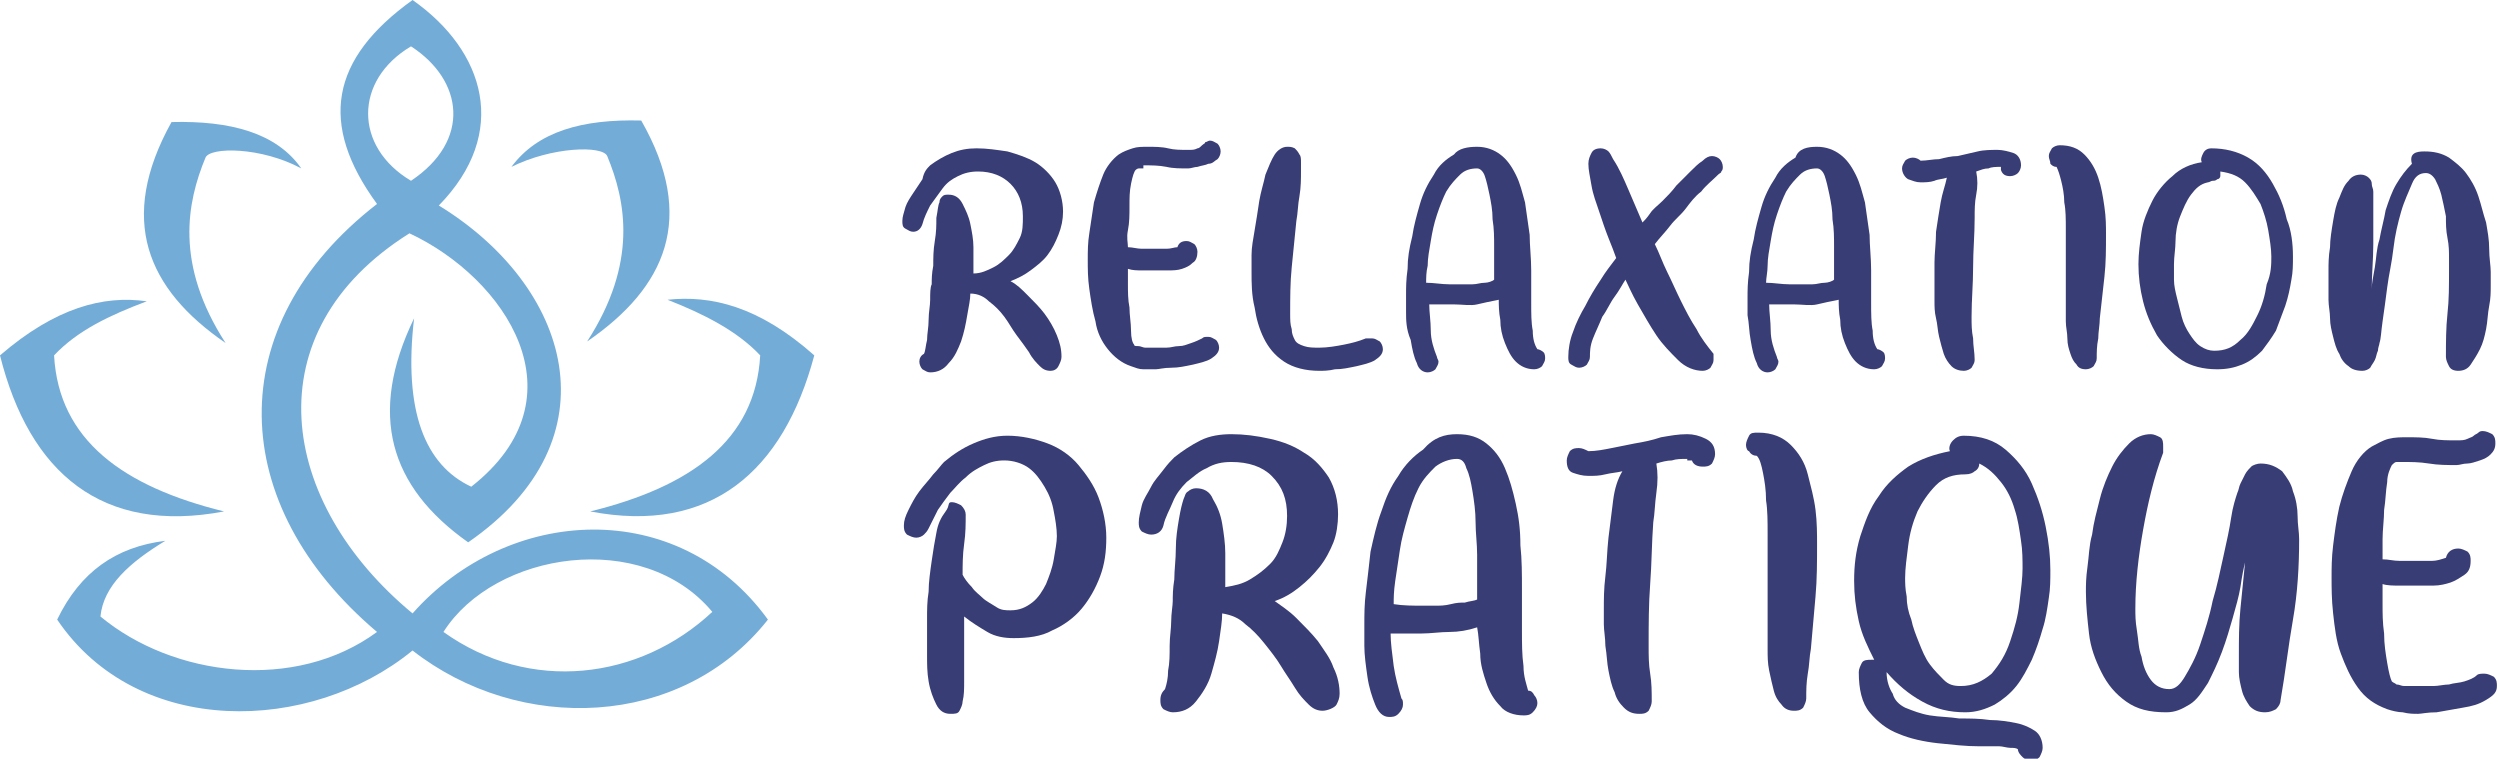 <?xml version="1.0" encoding="utf-8"?>
<!-- Generator: Adobe Illustrator 24.1.0, SVG Export Plug-In . SVG Version: 6.00 Build 0)  -->
<svg version="1.1" id="Layer_1" xmlns="http://www.w3.org/2000/svg" xmlns:xlink="http://www.w3.org/1999/xlink" x="0px" y="0px"
	 width="161.8px" height="49.1px" viewBox="0 0 161.8 49.1" style="enable-background:new 0 0 161.8 49.1;" xml:space="preserve">
<style type="text/css">
	.st0{fill:#393D76;}
	.st1{fill:#74ACD8;}
</style>
<g>
	<path class="st0" d="M60.2,10.7c0.4-0.3,0.9-0.6,1.4-0.8c0.5-0.2,1-0.3,1.6-0.3c0.7,0,1.3,0.1,2,0.2c0.7,0.2,1.3,0.4,1.8,0.7
		s1,0.8,1.3,1.3c0.3,0.5,0.5,1.2,0.5,1.9c0,0.5-0.1,1-0.3,1.5s-0.4,0.9-0.7,1.3c-0.3,0.4-0.7,0.7-1.1,1c-0.4,0.3-0.8,0.5-1.3,0.7
		c0.4,0.2,0.7,0.5,1.1,0.9s0.8,0.8,1.1,1.2c0.3,0.4,0.6,0.9,0.8,1.4c0.2,0.5,0.3,0.9,0.3,1.4c0,0.2-0.1,0.4-0.2,0.6
		c-0.1,0.2-0.3,0.3-0.5,0.3c-0.3,0-0.5-0.1-0.7-0.3c-0.2-0.2-0.5-0.5-0.7-0.9c-0.2-0.3-0.5-0.7-0.8-1.1s-0.5-0.8-0.8-1.2
		c-0.3-0.4-0.6-0.7-1-1c-0.3-0.3-0.7-0.5-1.2-0.5c0,0.4-0.1,0.8-0.2,1.4c-0.1,0.6-0.2,1.1-0.4,1.7c-0.2,0.5-0.4,1-0.8,1.4
		c-0.3,0.4-0.7,0.6-1.2,0.6c-0.2,0-0.3-0.1-0.5-0.2c-0.1-0.1-0.2-0.3-0.2-0.5c0-0.2,0.1-0.4,0.3-0.5c0.1-0.2,0.1-0.5,0.2-0.9
		c0-0.4,0.1-0.8,0.1-1.3c0-0.5,0.1-0.9,0.1-1.3s0-0.8,0.1-1c0-0.3,0-0.7,0.1-1.2c0-0.5,0-1,0.1-1.6s0.1-1,0.1-1.5
		c0.1-0.5,0.1-0.8,0.2-1c0-0.2,0.1-0.3,0.2-0.4c0.1-0.1,0.2-0.1,0.4-0.1c0.4,0,0.7,0.2,0.9,0.6c0.2,0.4,0.4,0.8,0.5,1.3
		c0.1,0.5,0.2,1,0.2,1.5c0,0.5,0,0.9,0,1.2v0.5c0.5,0,0.9-0.2,1.3-0.4c0.4-0.2,0.7-0.5,1-0.8c0.3-0.3,0.5-0.7,0.7-1.1
		c0.2-0.4,0.2-0.9,0.2-1.4c0-0.9-0.3-1.6-0.8-2.1s-1.2-0.8-2.1-0.8c-0.5,0-0.9,0.1-1.3,0.3s-0.7,0.4-1,0.8s-0.5,0.7-0.8,1.1
		c-0.2,0.4-0.4,0.8-0.5,1.2c-0.1,0.3-0.3,0.5-0.6,0.5c-0.2,0-0.3-0.1-0.5-0.2s-0.2-0.3-0.2-0.5c0-0.3,0.1-0.5,0.2-0.9
		c0.1-0.3,0.3-0.6,0.5-0.9c0.2-0.3,0.4-0.6,0.6-0.9C59.8,11.1,60,10.9,60.2,10.7z"/>
	<path class="st0" d="M74,10.9c-0.1,0-0.2,0-0.3,0c-0.1,0-0.2,0.1-0.2,0.1c-0.1,0.1-0.2,0.4-0.3,0.9c-0.1,0.5-0.1,0.9-0.1,1.5
		c0,0.5,0,1-0.1,1.5s0,0.8,0,1.1c0.3,0,0.6,0.1,0.9,0.1c0.3,0,0.6,0,0.9,0c0.2,0,0.4,0,0.7,0c0.3,0,0.5-0.1,0.7-0.1
		c0.1-0.3,0.3-0.4,0.6-0.4c0.2,0,0.3,0.1,0.5,0.2c0.1,0.1,0.2,0.3,0.2,0.5c0,0.3-0.1,0.6-0.3,0.7c-0.2,0.2-0.4,0.3-0.7,0.4
		c-0.3,0.1-0.6,0.1-0.9,0.1c-0.3,0-0.6,0-0.8,0c-0.3,0-0.6,0-0.9,0c-0.3,0-0.6,0-0.9-0.1c0,0.2,0,0.5,0,1c0,0.5,0,1,0.1,1.5
		c0,0.5,0.1,1,0.1,1.5s0.1,0.8,0.2,0.9c0,0.1,0.1,0.1,0.3,0.1c0.1,0,0.3,0.1,0.4,0.1c0.2,0,0.3,0,0.4,0s0.3,0,0.3,0
		c0.2,0,0.5,0,0.7,0c0.3,0,0.5-0.1,0.8-0.1c0.3,0,0.5-0.1,0.8-0.2c0.3-0.1,0.5-0.2,0.7-0.3c0.1-0.1,0.2-0.1,0.4-0.1
		c0.2,0,0.3,0.1,0.5,0.2c0.1,0.1,0.2,0.3,0.2,0.5c0,0.3-0.2,0.5-0.5,0.7c-0.3,0.2-0.8,0.3-1.2,0.4c-0.5,0.1-0.9,0.2-1.4,0.2
		c-0.5,0-0.8,0.1-1,0.1c-0.3,0-0.5,0-0.8,0c-0.3,0-0.5-0.1-0.8-0.2c-0.6-0.2-1.1-0.6-1.5-1.1c-0.4-0.5-0.7-1.1-0.8-1.8
		c-0.2-0.7-0.3-1.4-0.4-2.1c-0.1-0.7-0.1-1.3-0.1-1.9c0-0.5,0-1.1,0.1-1.7c0.1-0.7,0.2-1.3,0.3-2c0.2-0.7,0.4-1.3,0.6-1.8
		s0.6-1,1-1.3c0.3-0.2,0.6-0.3,0.9-0.4c0.3-0.1,0.6-0.1,1-0.1c0.4,0,0.9,0,1.3,0.1c0.4,0.1,0.8,0.1,1.3,0.1c0.3,0,0.4,0,0.6-0.1
		c0.1,0,0.2-0.1,0.3-0.2c0.1-0.1,0.2-0.1,0.2-0.2c0.1,0,0.2-0.1,0.3-0.1c0.2,0,0.3,0.1,0.5,0.2c0.1,0.1,0.2,0.3,0.2,0.5
		c0,0.2-0.1,0.4-0.2,0.5c-0.2,0.1-0.3,0.3-0.6,0.3c-0.2,0.1-0.4,0.1-0.7,0.2c-0.2,0-0.4,0.1-0.6,0.1c-0.5,0-1,0-1.4-0.1
		c-0.5-0.1-1-0.1-1.5-0.1H74z"/>
	<path class="st0" d="M88.4,21.9c0.1,0,0.1,0,0.2,0c0,0,0.1,0,0.2,0c0.2,0,0.3,0.1,0.5,0.2c0.1,0.1,0.2,0.3,0.2,0.5
		c0,0.3-0.2,0.5-0.5,0.7c-0.3,0.2-0.8,0.3-1.2,0.4c-0.5,0.1-0.9,0.2-1.4,0.2c-0.4,0.1-0.8,0.1-1,0.1c-0.9,0-1.7-0.2-2.3-0.6
		c-0.6-0.4-1-0.9-1.3-1.5c-0.3-0.6-0.5-1.3-0.6-2C81,19.1,81,18.3,81,17.6c0-0.2,0-0.6,0-1.1c0-0.5,0.1-1,0.2-1.6s0.2-1.2,0.3-1.9
		c0.1-0.6,0.3-1.2,0.4-1.7c0.2-0.5,0.4-1,0.6-1.3c0.2-0.3,0.5-0.5,0.8-0.5c0.2,0,0.3,0,0.5,0.1c0.1,0.1,0.2,0.2,0.3,0.4
		c0.1,0.1,0.1,0.3,0.1,0.5c0,0.2,0,0.3,0,0.5c0,0.6,0,1.1-0.1,1.7c-0.1,0.5-0.1,1.1-0.2,1.6c-0.1,1-0.2,2-0.3,3c-0.1,1-0.1,2-0.1,3
		c0,0.4,0,0.7,0.1,1c0,0.3,0.1,0.5,0.2,0.7s0.3,0.3,0.6,0.4c0.3,0.1,0.6,0.1,1,0.1c0.5,0,1.1-0.1,1.6-0.2S87.9,22.1,88.4,21.9z"/>
	<path class="st0" d="M95.6,9.5c0.6,0,1.1,0.2,1.5,0.5c0.4,0.3,0.7,0.7,1,1.3s0.4,1.1,0.6,1.8c0.1,0.7,0.2,1.4,0.3,2.1
		c0,0.7,0.1,1.5,0.1,2.3c0,0.8,0,1.5,0,2.1c0,0.7,0,1.3,0.1,1.8c0,0.5,0.1,0.9,0.3,1.2c0.1,0,0.3,0.1,0.4,0.2
		c0.1,0.1,0.1,0.3,0.1,0.4c0,0.2-0.1,0.3-0.2,0.5c-0.1,0.1-0.3,0.2-0.5,0.2c-0.5,0-0.9-0.2-1.2-0.5c-0.3-0.3-0.5-0.7-0.7-1.2
		c-0.2-0.5-0.3-1-0.3-1.5c-0.1-0.5-0.1-1-0.1-1.3c-0.5,0.1-1,0.2-1.4,0.3s-1,0-1.5,0c-0.3,0-0.5,0-0.8,0c-0.3,0-0.5,0-0.8,0
		c0,0.5,0.1,1.1,0.1,1.7s0.2,1.2,0.4,1.7c0,0.1,0.1,0.2,0.1,0.3c0,0.2-0.1,0.3-0.2,0.5c-0.1,0.1-0.3,0.2-0.5,0.2
		c-0.3,0-0.6-0.2-0.7-0.6c-0.2-0.4-0.3-0.9-0.4-1.5C91,21.3,91,20.7,91,20.2c0-0.5,0-0.9,0-1.1c0-0.5,0-1,0.1-1.7
		c0-0.7,0.1-1.3,0.3-2.1c0.1-0.7,0.3-1.4,0.5-2.1s0.5-1.3,0.9-1.9c0.3-0.6,0.8-1,1.3-1.3C94.4,9.6,95,9.5,95.6,9.5z M92.3,18.3
		c0.5,0,1,0.1,1.5,0.1c0.2,0,0.4,0,0.7,0c0.3,0,0.5,0,0.8,0c0.3,0,0.5-0.1,0.8-0.1c0.2,0,0.5-0.1,0.6-0.2c0-0.1,0-0.4,0-0.8
		c0-0.4,0-0.9,0-1.4c0-0.5,0-1.1-0.1-1.7c0-0.6-0.1-1.1-0.2-1.6c-0.1-0.5-0.2-0.9-0.3-1.2c-0.1-0.3-0.3-0.5-0.5-0.5
		c-0.4,0-0.8,0.1-1.1,0.4s-0.6,0.6-0.9,1.1c-0.2,0.4-0.4,0.9-0.6,1.5c-0.2,0.6-0.3,1.1-0.4,1.7s-0.2,1.1-0.2,1.6
		C92.3,17.6,92.3,18,92.3,18.3z"/>
	<path class="st0" d="M110.9,23.3c0,0.2-0.1,0.3-0.2,0.5c-0.1,0.1-0.3,0.2-0.5,0.2c-0.5,0-1.1-0.2-1.6-0.7s-1-1-1.4-1.6
		c-0.4-0.6-0.8-1.3-1.2-2s-0.6-1.2-0.8-1.6c-0.2,0.3-0.4,0.7-0.7,1.1s-0.5,0.9-0.8,1.3c-0.2,0.5-0.4,0.9-0.6,1.4
		c-0.2,0.5-0.2,0.9-0.2,1.2c0,0.2-0.1,0.3-0.2,0.5c-0.1,0.1-0.3,0.2-0.5,0.2c-0.2,0-0.3-0.1-0.5-0.2s-0.2-0.3-0.2-0.5
		c0-0.5,0.1-1.1,0.3-1.6c0.2-0.6,0.5-1.2,0.8-1.7c0.3-0.6,0.6-1.1,1-1.7c0.3-0.5,0.7-1,1-1.4c-0.1-0.3-0.3-0.8-0.5-1.3
		c-0.2-0.5-0.4-1.1-0.6-1.7c-0.2-0.6-0.4-1.1-0.5-1.7c-0.1-0.6-0.2-1-0.2-1.4c0-0.3,0.1-0.5,0.2-0.7c0.1-0.2,0.3-0.3,0.6-0.3
		c0.2,0,0.4,0.1,0.5,0.2c0.1,0.1,0.2,0.3,0.3,0.5c0.4,0.6,0.7,1.3,1,2c0.3,0.7,0.6,1.4,0.9,2.1c0.1-0.1,0.3-0.3,0.5-0.6
		c0.2-0.3,0.5-0.5,0.8-0.8c0.3-0.3,0.6-0.6,0.9-1c0.3-0.3,0.6-0.6,0.9-0.9s0.5-0.5,0.8-0.7c0.2-0.2,0.4-0.3,0.6-0.3
		c0.2,0,0.4,0.1,0.5,0.2c0.1,0.1,0.2,0.3,0.2,0.5c0,0.1,0,0.2-0.1,0.3c0,0.1-0.1,0.1-0.2,0.2c-0.4,0.4-0.8,0.7-1.1,1.1
		c-0.4,0.3-0.7,0.7-1,1.1c-0.3,0.4-0.7,0.7-1,1.1c-0.3,0.4-0.7,0.8-1,1.2c0.3,0.6,0.5,1.2,0.8,1.8c0.3,0.6,0.6,1.3,0.9,1.9
		c0.3,0.6,0.6,1.2,1,1.8c0.3,0.6,0.7,1.1,1.1,1.6C110.9,22.9,110.9,23.1,110.9,23.3z"/>
	<path class="st0" d="M117.6,9.5c0.6,0,1.1,0.2,1.5,0.5c0.4,0.3,0.7,0.7,1,1.3s0.4,1.1,0.6,1.8c0.1,0.7,0.2,1.4,0.3,2.1
		c0,0.7,0.1,1.5,0.1,2.3c0,0.8,0,1.5,0,2.1c0,0.7,0,1.3,0.1,1.8c0,0.5,0.1,0.9,0.3,1.2c0.1,0,0.3,0.1,0.4,0.2
		c0.1,0.1,0.1,0.3,0.1,0.4c0,0.2-0.1,0.3-0.2,0.5c-0.1,0.1-0.3,0.2-0.5,0.2c-0.5,0-0.9-0.2-1.2-0.5c-0.3-0.3-0.5-0.7-0.7-1.2
		c-0.2-0.5-0.3-1-0.3-1.5c-0.1-0.5-0.1-1-0.1-1.3c-0.5,0.1-1,0.2-1.4,0.3s-1,0-1.5,0c-0.3,0-0.5,0-0.8,0c-0.3,0-0.5,0-0.8,0
		c0,0.5,0.1,1.1,0.1,1.7s0.2,1.2,0.4,1.7c0,0.1,0.1,0.2,0.1,0.3c0,0.2-0.1,0.3-0.2,0.5c-0.1,0.1-0.3,0.2-0.5,0.2
		c-0.3,0-0.6-0.2-0.7-0.6c-0.2-0.4-0.3-0.9-0.4-1.5c-0.1-0.5-0.1-1.1-0.2-1.6c0-0.5,0-0.9,0-1.1c0-0.5,0-1,0.1-1.7
		c0-0.7,0.1-1.3,0.3-2.1c0.1-0.7,0.3-1.4,0.5-2.1s0.5-1.3,0.9-1.9c0.3-0.6,0.8-1,1.3-1.3C116.4,9.6,117,9.5,117.6,9.5z M114.3,18.3
		c0.5,0,1,0.1,1.5,0.1c0.2,0,0.4,0,0.7,0c0.3,0,0.5,0,0.8,0c0.3,0,0.5-0.1,0.8-0.1c0.2,0,0.5-0.1,0.6-0.2c0-0.1,0-0.4,0-0.8
		c0-0.4,0-0.9,0-1.4c0-0.5,0-1.1-0.1-1.7c0-0.6-0.1-1.1-0.2-1.6c-0.1-0.5-0.2-0.9-0.3-1.2c-0.1-0.3-0.3-0.5-0.5-0.5
		c-0.4,0-0.8,0.1-1.1,0.4s-0.6,0.6-0.9,1.1c-0.2,0.4-0.4,0.9-0.6,1.5c-0.2,0.6-0.3,1.1-0.4,1.7s-0.2,1.1-0.2,1.6
		C114.4,17.6,114.3,18,114.3,18.3z"/>
	<path class="st0" d="M129.5,10.8c-0.3,0-0.6,0-0.8,0.1c-0.3,0-0.5,0.1-0.8,0.2c0.1,0.5,0.1,1,0,1.5c-0.1,0.5-0.1,1-0.1,1.5
		c0,1.1-0.1,2.1-0.1,3.2c0,1.1-0.1,2.1-0.1,3.2c0,0.5,0,0.9,0.1,1.4c0,0.5,0.1,0.9,0.1,1.4c0,0.2-0.1,0.3-0.2,0.5
		c-0.1,0.1-0.3,0.2-0.5,0.2c-0.3,0-0.6-0.1-0.8-0.3c-0.2-0.2-0.4-0.5-0.5-0.8s-0.2-0.7-0.3-1.1c-0.1-0.4-0.1-0.8-0.2-1.2
		s-0.1-0.8-0.1-1.1c0-0.3,0-0.6,0-0.8c0-0.5,0-1,0-1.7c0-0.6,0.1-1.3,0.1-2c0.1-0.7,0.2-1.3,0.3-1.9c0.1-0.6,0.3-1.1,0.4-1.6
		c-0.3,0.1-0.6,0.1-0.8,0.2c-0.3,0.1-0.6,0.1-0.9,0.1c-0.3,0-0.5-0.1-0.8-0.2c-0.2-0.1-0.4-0.4-0.4-0.7c0-0.2,0.1-0.3,0.2-0.5
		c0.1-0.1,0.3-0.2,0.5-0.2c0.2,0,0.4,0.1,0.5,0.2c0.4,0,0.8-0.1,1.2-0.1c0.4-0.1,0.8-0.2,1.2-0.2c0.4-0.1,0.9-0.2,1.3-0.3
		c0.4-0.1,0.9-0.1,1.3-0.1c0.3,0,0.7,0.1,1,0.2c0.3,0.1,0.5,0.4,0.5,0.8c0,0.2-0.1,0.4-0.2,0.5c-0.1,0.1-0.3,0.2-0.5,0.2
		c-0.3,0-0.5-0.1-0.6-0.4H129.5z"/>
	<path class="st0" d="M132.6,10.1c0-0.2,0.1-0.3,0.2-0.5c0.1-0.1,0.3-0.2,0.5-0.2c0.7,0,1.2,0.2,1.6,0.6c0.4,0.4,0.7,0.9,0.9,1.5
		c0.2,0.6,0.3,1.2,0.4,1.9c0.1,0.7,0.1,1.2,0.1,1.8c0,0.9,0,1.8-0.1,2.7s-0.2,1.8-0.3,2.7c0,0.4-0.1,0.9-0.1,1.3
		c-0.1,0.5-0.1,0.9-0.1,1.3c0,0.2-0.1,0.3-0.2,0.5c-0.1,0.1-0.3,0.2-0.5,0.2c-0.3,0-0.5-0.1-0.6-0.3c-0.2-0.2-0.3-0.4-0.4-0.7
		c-0.1-0.3-0.2-0.6-0.2-1c0-0.4-0.1-0.7-0.1-1.1c0-0.4,0-0.7,0-1c0-0.3,0-0.5,0-0.7c0-0.3,0-0.6,0-1.1c0-0.5,0-1,0-1.5
		c0-0.6,0-1.1,0-1.7c0-0.6,0-1.2-0.1-1.7c0-0.5-0.1-1-0.2-1.4s-0.2-0.7-0.3-0.9c-0.2,0-0.3-0.1-0.4-0.2
		C132.7,10.4,132.6,10.3,132.6,10.1z"/>
	<path class="st0" d="M148.4,16.6c0,0.5,0,1-0.1,1.5c-0.1,0.6-0.2,1.1-0.4,1.7c-0.2,0.5-0.4,1.1-0.6,1.6c-0.3,0.5-0.6,0.9-0.9,1.3
		c-0.4,0.4-0.8,0.7-1.3,0.9s-1,0.3-1.6,0.3c-0.9,0-1.7-0.2-2.3-0.6s-1.2-1-1.6-1.6c-0.4-0.7-0.7-1.4-0.9-2.2
		c-0.2-0.8-0.3-1.6-0.3-2.4c0-0.7,0.1-1.4,0.2-2.1s0.4-1.4,0.7-2s0.8-1.2,1.3-1.6c0.5-0.5,1.2-0.8,1.9-0.9c-0.1-0.2,0-0.4,0.1-0.6
		c0.1-0.2,0.3-0.3,0.5-0.3c0.9,0,1.7,0.2,2.4,0.6c0.7,0.4,1.2,1,1.6,1.7c0.4,0.7,0.7,1.4,0.9,2.3C148.3,14.9,148.4,15.8,148.4,16.6z
		 M147,16.6c0-0.5-0.1-1.1-0.2-1.7s-0.3-1.2-0.5-1.7c-0.3-0.5-0.6-1-1-1.4c-0.4-0.4-0.9-0.6-1.6-0.7c0,0.1,0,0.2,0,0.3
		s-0.1,0.2-0.2,0.2c-0.1,0.1-0.2,0.1-0.3,0.1c-0.1,0-0.2,0.1-0.3,0.1c-0.5,0.1-0.8,0.4-1.1,0.8c-0.3,0.4-0.5,0.9-0.7,1.4
		c-0.2,0.5-0.3,1.1-0.3,1.6s-0.1,1-0.1,1.5c0,0.3,0,0.6,0,1c0,0.4,0.1,0.8,0.2,1.2c0.1,0.4,0.2,0.8,0.3,1.2c0.1,0.4,0.3,0.8,0.5,1.1
		c0.2,0.3,0.4,0.6,0.7,0.8c0.3,0.2,0.6,0.3,0.9,0.3c0.7,0,1.2-0.2,1.7-0.7c0.5-0.4,0.8-1,1.1-1.6s0.5-1.3,0.6-2
		C147,17.7,147,17.1,147,16.6z"/>
	<path class="st0" d="M156.9,9.8c0.6,0,1.1,0.1,1.6,0.4c0.4,0.3,0.8,0.6,1.1,1c0.3,0.4,0.6,0.9,0.8,1.5s0.3,1.1,0.5,1.7
		c0.1,0.6,0.2,1.1,0.2,1.7c0,0.6,0.1,1.1,0.1,1.5c0,0.2,0,0.5,0,0.9c0,0.4,0,0.8-0.1,1.3c-0.1,0.5-0.1,1-0.2,1.5
		c-0.1,0.5-0.2,0.9-0.4,1.3c-0.2,0.4-0.4,0.7-0.6,1c-0.2,0.3-0.5,0.4-0.8,0.4c-0.3,0-0.5-0.1-0.6-0.3s-0.2-0.4-0.2-0.6
		c0-0.9,0-1.9,0.1-2.8s0.1-1.8,0.1-2.8c0-0.2,0-0.5,0-0.8c0-0.4,0-0.8-0.1-1.3s-0.1-0.9-0.1-1.4c-0.1-0.5-0.2-1-0.3-1.4
		c-0.1-0.4-0.3-0.8-0.4-1c-0.2-0.3-0.4-0.4-0.6-0.4c-0.4,0-0.7,0.2-0.9,0.7s-0.5,1.1-0.7,1.8c-0.2,0.7-0.4,1.5-0.5,2.4
		c-0.1,0.9-0.3,1.7-0.4,2.5c-0.1,0.8-0.2,1.5-0.3,2.2c-0.1,0.7-0.1,1.1-0.2,1.4c0,0.1-0.1,0.3-0.1,0.5c-0.1,0.2-0.1,0.4-0.2,0.6
		s-0.2,0.3-0.3,0.5c-0.1,0.1-0.3,0.2-0.5,0.2c-0.4,0-0.7-0.1-0.9-0.3c-0.3-0.2-0.5-0.5-0.6-0.8c-0.2-0.3-0.3-0.7-0.4-1.1
		c-0.1-0.4-0.2-0.8-0.2-1.2c0-0.4-0.1-0.8-0.1-1.2c0-0.4,0-0.7,0-0.9c0-0.2,0-0.6,0-1c0-0.4,0-0.9,0.1-1.5c0-0.5,0.1-1.1,0.2-1.7
		c0.1-0.6,0.2-1.1,0.4-1.5c0.2-0.5,0.3-0.8,0.6-1.1c0.2-0.3,0.5-0.4,0.8-0.4c0.2,0,0.4,0.1,0.5,0.2s0.2,0.2,0.2,0.4
		c0,0.2,0.1,0.3,0.1,0.5s0,0.3,0,0.5c0,1,0,1.9,0,2.9c0,1-0.1,1.9-0.1,2.9c0-0.4,0.1-0.8,0.2-1.4s0.1-1.2,0.3-1.8
		c0.1-0.6,0.3-1.3,0.4-1.9c0.2-0.6,0.4-1.2,0.7-1.7c0.3-0.5,0.6-0.9,1-1.3C155.9,9.9,156.4,9.8,156.9,9.8z"/>
	<path class="st0" d="M61.6,32.5c0.2,0,0.4,0.1,0.6,0.2c0.2,0.2,0.3,0.4,0.3,0.6c0,0.6,0,1.2-0.1,1.9s-0.1,1.4-0.1,2
		c0.1,0.2,0.3,0.5,0.6,0.8c0.2,0.3,0.5,0.5,0.7,0.7s0.6,0.4,0.9,0.6s0.6,0.2,0.9,0.2c0.6,0,1-0.2,1.4-0.5c0.4-0.3,0.7-0.8,0.9-1.2
		c0.2-0.5,0.4-1,0.5-1.6c0.1-0.6,0.2-1.1,0.2-1.5c0-0.5-0.1-1.1-0.2-1.6c-0.1-0.6-0.3-1.1-0.6-1.6c-0.3-0.5-0.6-0.9-1-1.2
		c-0.4-0.3-1-0.5-1.6-0.5c-0.5,0-0.9,0.1-1.3,0.3c-0.4,0.2-0.8,0.4-1.2,0.8c-0.4,0.3-0.7,0.7-1,1c-0.3,0.4-0.6,0.8-0.8,1.1
		c-0.1,0.2-0.2,0.4-0.3,0.6s-0.2,0.4-0.3,0.6c-0.1,0.2-0.2,0.3-0.3,0.4c-0.1,0.1-0.3,0.2-0.5,0.2c-0.2,0-0.4-0.1-0.6-0.2
		c-0.2-0.2-0.2-0.4-0.2-0.6c0-0.3,0.1-0.6,0.3-1c0.2-0.4,0.4-0.8,0.7-1.2s0.6-0.7,0.9-1.1c0.3-0.3,0.5-0.6,0.7-0.8
		c0.6-0.5,1.2-0.9,1.9-1.2c0.7-0.3,1.4-0.5,2.2-0.5c0.9,0,1.8,0.2,2.6,0.5c0.8,0.3,1.5,0.8,2,1.4s1,1.3,1.3,2.1
		c0.3,0.8,0.5,1.7,0.5,2.6c0,0.9-0.1,1.7-0.4,2.5c-0.3,0.8-0.7,1.5-1.2,2.1c-0.5,0.6-1.2,1.1-1.9,1.4c-0.7,0.4-1.6,0.5-2.5,0.5
		c-0.6,0-1.2-0.1-1.7-0.4c-0.5-0.3-1-0.6-1.5-1c0,0.4,0,0.9,0,1.3c0,0.5,0,1,0,1.5c0,0.5,0,1,0,1.4c0,0.5,0,0.9-0.1,1.3
		c0,0.2-0.1,0.4-0.2,0.6c-0.1,0.2-0.3,0.2-0.6,0.2c-0.4,0-0.7-0.2-0.9-0.6c-0.2-0.4-0.4-0.9-0.5-1.5c-0.1-0.6-0.1-1.1-0.1-1.7
		c0-0.6,0-1,0-1.2c0-0.2,0-0.6,0-1.2c0-0.5,0-1.1,0.1-1.7c0-0.6,0.1-1.3,0.2-2c0.1-0.7,0.2-1.3,0.3-1.8c0.1-0.6,0.3-1,0.6-1.4
		S61.3,32.5,61.6,32.5z"/>
	<path class="st0" d="M76,29.6c0.5-0.4,1.1-0.8,1.7-1.1c0.6-0.3,1.3-0.4,2-0.4c0.8,0,1.6,0.1,2.5,0.3s1.6,0.5,2.2,0.9
		c0.7,0.4,1.2,1,1.6,1.6c0.4,0.7,0.6,1.5,0.6,2.4c0,0.6-0.1,1.3-0.3,1.8s-0.5,1.1-0.9,1.6c-0.4,0.5-0.8,0.9-1.3,1.3
		c-0.5,0.4-1,0.7-1.6,0.9c0.4,0.3,0.9,0.6,1.4,1.1c0.5,0.5,1,1,1.4,1.5c0.4,0.6,0.8,1.1,1,1.7c0.3,0.6,0.4,1.2,0.4,1.7
		c0,0.3-0.1,0.5-0.2,0.7S85.9,46,85.6,46c-0.3,0-0.6-0.1-0.9-0.4s-0.6-0.6-0.9-1.1s-0.6-0.9-0.9-1.4c-0.3-0.5-0.7-1-1.1-1.5
		c-0.4-0.5-0.8-0.9-1.2-1.2c-0.4-0.4-0.9-0.6-1.5-0.7c0,0.5-0.1,1.1-0.2,1.8c-0.1,0.7-0.3,1.4-0.5,2.1s-0.6,1.3-1,1.8
		c-0.4,0.5-0.9,0.7-1.5,0.7c-0.2,0-0.4-0.1-0.6-0.2c-0.2-0.2-0.2-0.4-0.2-0.6c0-0.3,0.1-0.5,0.3-0.7c0.1-0.3,0.2-0.7,0.2-1.2
		c0.1-0.5,0.1-1,0.1-1.6c0-0.6,0.1-1.1,0.1-1.6c0-0.5,0.1-1,0.1-1.3c0-0.3,0-0.8,0.1-1.4c0-0.6,0.1-1.3,0.1-2c0-0.7,0.1-1.3,0.2-1.9
		c0.1-0.6,0.2-1,0.3-1.3c0.1-0.2,0.1-0.4,0.3-0.5c0.1-0.1,0.3-0.2,0.5-0.2c0.5,0,0.9,0.2,1.1,0.7c0.3,0.5,0.5,1,0.6,1.6
		c0.1,0.6,0.2,1.3,0.2,1.9s0,1.1,0,1.5V38c0.6-0.1,1.1-0.2,1.6-0.5c0.5-0.3,0.9-0.6,1.3-1c0.4-0.4,0.6-0.9,0.8-1.4
		c0.2-0.5,0.3-1.1,0.3-1.7c0-1.1-0.3-1.9-1-2.6c-0.6-0.6-1.5-0.9-2.6-0.9c-0.6,0-1.1,0.1-1.6,0.4c-0.5,0.2-0.9,0.6-1.3,0.9
		c-0.4,0.4-0.7,0.8-0.9,1.3s-0.5,1-0.6,1.5c-0.1,0.4-0.4,0.6-0.8,0.6c-0.2,0-0.4-0.1-0.6-0.2c-0.2-0.2-0.2-0.4-0.2-0.6
		c0-0.3,0.1-0.7,0.2-1.1s0.4-0.8,0.6-1.2s0.5-0.7,0.8-1.1S75.8,29.8,76,29.6z"/>
	<path class="st0" d="M94.3,28.1c0.8,0,1.4,0.2,1.9,0.6c0.5,0.4,0.9,0.9,1.2,1.6c0.3,0.7,0.5,1.4,0.7,2.3c0.2,0.9,0.3,1.7,0.3,2.7
		c0.1,0.9,0.1,1.9,0.1,2.8s0,1.8,0,2.7c0,0.8,0,1.6,0.1,2.3c0,0.7,0.2,1.2,0.3,1.6c0.2,0,0.3,0.1,0.4,0.3c0.1,0.1,0.2,0.3,0.2,0.5
		c0,0.2-0.1,0.4-0.3,0.6c-0.2,0.2-0.4,0.2-0.6,0.2c-0.6,0-1.2-0.2-1.5-0.6c-0.4-0.4-0.7-0.9-0.9-1.5c-0.2-0.6-0.4-1.2-0.4-1.9
		c-0.1-0.7-0.1-1.2-0.2-1.7c-0.6,0.2-1.2,0.3-1.8,0.3c-0.6,0-1.2,0.1-1.8,0.1c-0.3,0-0.7,0-1,0s-0.6,0-1,0c0,0.6,0.1,1.3,0.2,2.1
		c0.1,0.7,0.3,1.4,0.5,2.1c0.1,0.1,0.1,0.2,0.1,0.4c0,0.2-0.1,0.4-0.3,0.6c-0.2,0.2-0.4,0.2-0.6,0.2c-0.4,0-0.7-0.3-0.9-0.8
		c-0.2-0.5-0.4-1.1-0.5-1.8c-0.1-0.7-0.2-1.4-0.2-2c0-0.7,0-1.1,0-1.4c0-0.6,0-1.3,0.1-2.1s0.2-1.7,0.3-2.6c0.2-0.9,0.4-1.8,0.7-2.6
		c0.3-0.9,0.6-1.6,1.1-2.3c0.4-0.7,1-1.3,1.6-1.7C92.8,28.3,93.5,28.1,94.3,28.1z M90.2,39.1c0.6,0.1,1.3,0.1,1.9,0.1
		c0.2,0,0.5,0,0.8,0c0.3,0,0.6,0,1-0.1s0.6-0.1,0.9-0.1c0.3-0.1,0.6-0.1,0.8-0.2c0-0.2,0-0.5,0-1.1c0-0.5,0-1.1,0-1.8
		c0-0.7-0.1-1.4-0.1-2.1s-0.1-1.4-0.2-2s-0.2-1.1-0.4-1.5c-0.1-0.4-0.3-0.6-0.6-0.6c-0.5,0-1,0.2-1.4,0.5c-0.4,0.4-0.8,0.8-1.1,1.4
		c-0.3,0.6-0.5,1.2-0.7,1.9c-0.2,0.7-0.4,1.4-0.5,2.1c-0.1,0.7-0.2,1.3-0.3,2S90.2,38.7,90.2,39.1z"/>
	<path class="st0" d="M109.2,29.7c-0.4,0-0.7,0-1,0.1c-0.3,0-0.7,0.1-1,0.2c0.1,0.6,0.1,1.2,0,1.9s-0.1,1.3-0.2,1.9
		c-0.1,1.3-0.1,2.7-0.2,4s-0.1,2.7-0.1,4c0,0.6,0,1.2,0.1,1.8s0.1,1.2,0.1,1.8c0,0.2-0.1,0.4-0.2,0.6c-0.2,0.2-0.4,0.2-0.6,0.2
		c-0.4,0-0.7-0.1-1-0.4c-0.3-0.3-0.5-0.6-0.6-1c-0.2-0.4-0.3-0.9-0.4-1.4c-0.1-0.5-0.1-1-0.2-1.6c0-0.5-0.1-1-0.1-1.4
		c0-0.4,0-0.8,0-1c0-0.6,0-1.3,0.1-2.1s0.1-1.6,0.2-2.5c0.1-0.8,0.2-1.6,0.3-2.4c0.1-0.8,0.3-1.4,0.6-1.9c-0.4,0.1-0.7,0.1-1.1,0.2
		c-0.4,0.1-0.7,0.1-1.1,0.1c-0.4,0-0.7-0.1-1-0.2s-0.4-0.4-0.4-0.8c0-0.2,0.1-0.4,0.2-0.6c0.2-0.2,0.4-0.2,0.6-0.2
		c0.2,0,0.4,0.1,0.6,0.2c0.5,0,1-0.1,1.5-0.2c0.5-0.1,1-0.2,1.5-0.3c0.6-0.1,1.1-0.2,1.7-0.4c0.6-0.1,1.1-0.2,1.7-0.2
		c0.4,0,0.8,0.1,1.2,0.3c0.4,0.2,0.6,0.5,0.6,1c0,0.2-0.1,0.4-0.2,0.6c-0.2,0.2-0.4,0.2-0.6,0.2c-0.3,0-0.6-0.1-0.7-0.4H109.2z"/>
	<path class="st0" d="M113,28.8c0-0.2,0.1-0.4,0.2-0.6s0.3-0.2,0.6-0.2c0.9,0,1.6,0.3,2.1,0.8c0.5,0.5,0.9,1.1,1.1,1.9
		s0.4,1.5,0.5,2.3c0.1,0.8,0.1,1.6,0.1,2.2c0,1.1,0,2.3-0.1,3.4c-0.1,1.1-0.2,2.3-0.3,3.4c-0.1,0.5-0.1,1.1-0.2,1.6
		c-0.1,0.6-0.1,1.1-0.1,1.6c0,0.2-0.1,0.4-0.2,0.6c-0.2,0.2-0.4,0.2-0.6,0.2c-0.3,0-0.6-0.1-0.8-0.4c-0.2-0.2-0.4-0.5-0.5-0.9
		c-0.1-0.4-0.2-0.8-0.3-1.3s-0.1-0.9-0.1-1.4c0-0.5,0-0.9,0-1.2c0-0.4,0-0.7,0-0.9c0-0.3,0-0.8,0-1.3c0-0.6,0-1.2,0-1.9s0-1.4,0-2.2
		c0-0.7,0-1.5-0.1-2.1c0-0.7-0.1-1.3-0.2-1.8s-0.2-0.9-0.4-1.1c-0.2,0-0.4-0.1-0.5-0.3C113.1,29.2,113,29,113,28.8z"/>
	<path class="st0" d="M123.3,45.8c0.5,0.2,1,0.4,1.6,0.5s1.3,0.1,1.9,0.2c0.7,0,1.3,0,2,0.1c0.6,0,1.2,0.1,1.7,0.2
		c0.5,0.1,0.9,0.3,1.2,0.5c0.3,0.2,0.5,0.6,0.5,1.1c0,0.2-0.1,0.4-0.2,0.6c-0.2,0.2-0.4,0.2-0.6,0.2c-0.2,0-0.4-0.1-0.5-0.2
		s-0.3-0.3-0.3-0.5c-0.1-0.1-0.3-0.1-0.5-0.1c-0.2,0-0.5-0.1-0.7-0.1c-0.3,0-0.5,0-0.7,0c-0.2,0-0.4,0-0.6,0c-0.9,0-1.7-0.1-2.7-0.2
		c-0.9-0.1-1.8-0.3-2.5-0.6c-0.8-0.3-1.4-0.8-1.9-1.4c-0.5-0.6-0.7-1.5-0.7-2.6c0-0.2,0.1-0.4,0.2-0.6s0.4-0.2,0.6-0.2h0.2
		c-0.4-0.8-0.8-1.6-1-2.5s-0.3-1.7-0.3-2.6c0-1,0.1-1.9,0.4-2.9c0.3-0.9,0.6-1.8,1.2-2.6c0.5-0.8,1.2-1.4,1.9-1.9
		c0.8-0.5,1.7-0.8,2.7-1c-0.1-0.2,0-0.5,0.2-0.7c0.2-0.2,0.4-0.3,0.7-0.3c1.1,0,2,0.3,2.7,0.9s1.3,1.3,1.7,2.2
		c0.4,0.9,0.7,1.8,0.9,2.8c0.2,1,0.3,1.9,0.3,2.8c0,0.6,0,1.2-0.1,1.8c-0.1,0.7-0.2,1.4-0.4,2c-0.2,0.7-0.4,1.3-0.7,2
		c-0.3,0.6-0.6,1.2-1,1.7s-0.9,0.9-1.4,1.2c-0.6,0.3-1.2,0.5-1.9,0.5c-1,0-1.9-0.2-2.8-0.7c-0.9-0.5-1.6-1.1-2.3-1.9
		c0,0.6,0.2,1.1,0.4,1.4C122.6,45.3,122.9,45.6,123.3,45.8z M126.9,44.4c0.8,0,1.4-0.3,2-0.8c0.5-0.6,0.9-1.2,1.2-2.1
		s0.5-1.6,0.6-2.5c0.1-0.9,0.2-1.6,0.2-2.2c0-0.5,0-1.2-0.1-1.8c-0.1-0.7-0.2-1.4-0.4-2c-0.2-0.7-0.5-1.3-0.9-1.8
		c-0.4-0.5-0.8-0.9-1.4-1.2c0,0.2-0.1,0.4-0.3,0.5c-0.1,0.1-0.3,0.2-0.6,0.2c-0.8,0-1.4,0.2-1.9,0.7s-0.9,1.1-1.2,1.7
		c-0.3,0.7-0.5,1.4-0.6,2.2c-0.1,0.8-0.2,1.5-0.2,2.1c0,0.3,0,0.7,0.1,1.2c0,0.5,0.1,1,0.3,1.5c0.1,0.5,0.3,1,0.5,1.5
		c0.2,0.5,0.4,1,0.7,1.4s0.6,0.7,0.9,1S126.4,44.4,126.9,44.4z"/>
	<path class="st0" d="M146.6,46.1c-0.4,0-0.7-0.1-1-0.4c-0.2-0.3-0.4-0.6-0.5-1c-0.1-0.4-0.2-0.8-0.2-1.2c0-0.4,0-0.8,0-1.1
		c0-1,0-2,0.1-3c0.1-1,0.2-2,0.3-3c-0.1,0.4-0.2,0.9-0.3,1.6c-0.1,0.6-0.3,1.3-0.5,2s-0.4,1.4-0.7,2.2s-0.6,1.4-0.9,2
		c-0.4,0.6-0.7,1.1-1.2,1.4s-0.9,0.5-1.5,0.5c-1.1,0-1.9-0.2-2.6-0.7c-0.7-0.5-1.2-1.1-1.6-1.9c-0.4-0.8-0.7-1.6-0.8-2.5
		c-0.1-0.9-0.2-1.8-0.2-2.7c0-0.4,0-0.9,0.1-1.6c0.1-0.7,0.1-1.4,0.3-2.1c0.1-0.8,0.3-1.5,0.5-2.3c0.2-0.8,0.5-1.5,0.8-2.1
		c0.3-0.6,0.7-1.1,1.1-1.5c0.4-0.4,0.9-0.6,1.4-0.6c0.2,0,0.4,0.1,0.6,0.2s0.2,0.4,0.2,0.6c0,0.1,0,0.1,0,0.2c0,0,0,0.1,0,0.2
		c-0.6,1.6-1,3.3-1.3,5s-0.5,3.4-0.5,5.1c0,0.4,0,0.8,0.1,1.4s0.1,1.2,0.3,1.7c0.1,0.6,0.3,1.1,0.6,1.5c0.3,0.4,0.7,0.6,1.2,0.6
		c0.4,0,0.7-0.3,1-0.8s0.7-1.2,1-2.1s0.6-1.8,0.8-2.8c0.3-1,0.5-2,0.7-2.9c0.2-0.9,0.4-1.8,0.5-2.5c0.1-0.7,0.3-1.3,0.4-1.6
		c0.1-0.2,0.1-0.4,0.2-0.6c0.1-0.2,0.2-0.4,0.3-0.6s0.3-0.4,0.4-0.5s0.4-0.2,0.6-0.2c0.6,0,1,0.2,1.4,0.5c0.3,0.4,0.6,0.8,0.7,1.3
		c0.2,0.5,0.3,1.1,0.3,1.6c0,0.6,0.1,1,0.1,1.5c0,1.7-0.1,3.5-0.4,5.2s-0.5,3.5-0.8,5.2c0,0.2-0.1,0.4-0.3,0.6
		C147.1,46,146.9,46.1,146.6,46.1z"/>
	<path class="st0" d="M155.4,29.9c-0.1,0-0.2,0-0.3,0c-0.1,0-0.2,0.1-0.3,0.2c-0.1,0.2-0.3,0.6-0.3,1.1c-0.1,0.6-0.1,1.2-0.2,1.8
		c0,0.6-0.1,1.3-0.1,1.9c0,0.6,0,1,0,1.3c0.4,0,0.7,0.1,1.1,0.1s0.8,0,1.2,0c0.3,0,0.6,0,0.9,0c0.3,0,0.6-0.1,0.9-0.2
		c0.1-0.4,0.4-0.6,0.8-0.6c0.2,0,0.4,0.1,0.6,0.2c0.2,0.2,0.2,0.4,0.2,0.6c0,0.4-0.1,0.7-0.4,0.9s-0.6,0.4-0.9,0.5s-0.7,0.2-1.1,0.2
		c-0.4,0-0.7,0-1,0c-0.4,0-0.8,0-1.2,0c-0.4,0-0.8,0-1.1-0.1c0,0.2,0,0.7,0,1.3c0,0.6,0,1.2,0.1,1.9c0,0.7,0.1,1.3,0.2,1.9
		s0.2,1,0.3,1.2c0.1,0.1,0.2,0.1,0.3,0.2c0.2,0,0.3,0.1,0.5,0.1c0.2,0,0.4,0,0.6,0c0.2,0,0.3,0,0.4,0c0.3,0,0.6,0,0.9,0
		s0.7-0.1,1-0.1c0.3-0.1,0.7-0.1,1-0.2s0.6-0.2,0.8-0.4c0.1-0.1,0.3-0.1,0.5-0.1c0.2,0,0.4,0.1,0.6,0.2c0.2,0.2,0.2,0.4,0.2,0.6
		c0,0.4-0.2,0.6-0.7,0.9s-0.9,0.4-1.5,0.5s-1.1,0.2-1.7,0.3c-0.6,0-1,0.1-1.2,0.1c-0.3,0-0.6,0-1-0.1c-0.3,0-0.7-0.1-1-0.2
		c-0.8-0.3-1.4-0.7-1.9-1.4c-0.5-0.7-0.8-1.4-1.1-2.2s-0.4-1.7-0.5-2.6c-0.1-0.9-0.1-1.7-0.1-2.3c0-0.6,0-1.3,0.1-2.1
		c0.1-0.8,0.2-1.6,0.4-2.5c0.2-0.8,0.5-1.6,0.8-2.3c0.3-0.7,0.8-1.3,1.3-1.6c0.4-0.2,0.7-0.4,1.1-0.5s0.8-0.1,1.2-0.1
		c0.5,0,1.1,0,1.6,0.1c0.5,0.1,1,0.1,1.6,0.1c0.3,0,0.5,0,0.7-0.1c0.2-0.1,0.3-0.1,0.4-0.2c0.1-0.1,0.2-0.1,0.3-0.2
		c0.1-0.1,0.2-0.1,0.3-0.1c0.2,0,0.4,0.1,0.6,0.2c0.2,0.2,0.2,0.4,0.2,0.6c0,0.3-0.1,0.5-0.3,0.7c-0.2,0.2-0.4,0.3-0.7,0.4
		c-0.3,0.1-0.6,0.2-0.8,0.2c-0.3,0-0.5,0.1-0.7,0.1c-0.6,0-1.2,0-1.8-0.1c-0.6-0.1-1.2-0.1-1.8-0.1H155.4z"/>
</g>
<g>
	<path class="st1" d="M39.3,10.1c1.2,2.9,2,6.9-1.3,12c5.1-3.5,7.1-8,3.5-14.3c-3.8-0.1-6.7,0.7-8.4,3C35.7,9.5,39,9.4,39.3,10.1z"
		/>
	<path class="st1" d="M49.2,23c-0.3,5.5-4.5,8.5-11,10.1C46,34.6,50.7,30.5,52.7,23c-3.6-3.2-6.7-3.9-9.5-3.6
		C45.5,20.3,47.7,21.4,49.2,23z"/>
	<path class="st1" d="M26.7,39.7c-8.7-7.2-10.4-18.2-0.2-24.6c6.2,2.9,11.4,10.6,4,16.4c-3-1.4-4.4-4.9-3.7-10.9
		c-3,6.2-1.6,10.9,3.5,14.5c9.7-6.7,6.6-16.6-1.9-21.8c4.6-4.7,3-10-1.7-13.3c-5.3,3.8-6.1,8-2.3,13.2c-10.2,7.9-9.7,19.5,0,27.7
		c-5.3,3.9-13.2,2.9-17.9-1c0.2-2,1.9-3.5,4.2-4.9c-3.2,0.4-5.5,2-7,5.1c5.2,7.7,16.4,7.4,23,2c6.9,5.4,17.4,5.1,23-2
		C43.9,32.1,32.9,32.7,26.7,39.7z M26.6,3c3.4,2.2,3.9,6.1,0,8.7C22.9,9.5,22.9,5.2,26.6,3z M28.7,40.9c3.3-5.2,12.9-6.7,17.4-1.3
		C41.4,44,34.3,44.9,28.7,40.9z"/>
	<path class="st1" d="M14.6,22.2c-3.3-5.1-2.5-9.1-1.3-12c0.3-0.7,3.6-0.7,6.2,0.7c-1.6-2.3-4.6-3.1-8.4-3
		C7.6,14.2,9.5,18.7,14.6,22.2z"/>
	<path class="st1" d="M14.5,33.1C8,31.5,3.8,28.5,3.5,23c1.5-1.6,3.6-2.6,6-3.5C6.7,19.1,3.6,19.9,0,23C1.9,30.6,6.6,34.6,14.5,33.1
		z"/>
</g>
</svg>
